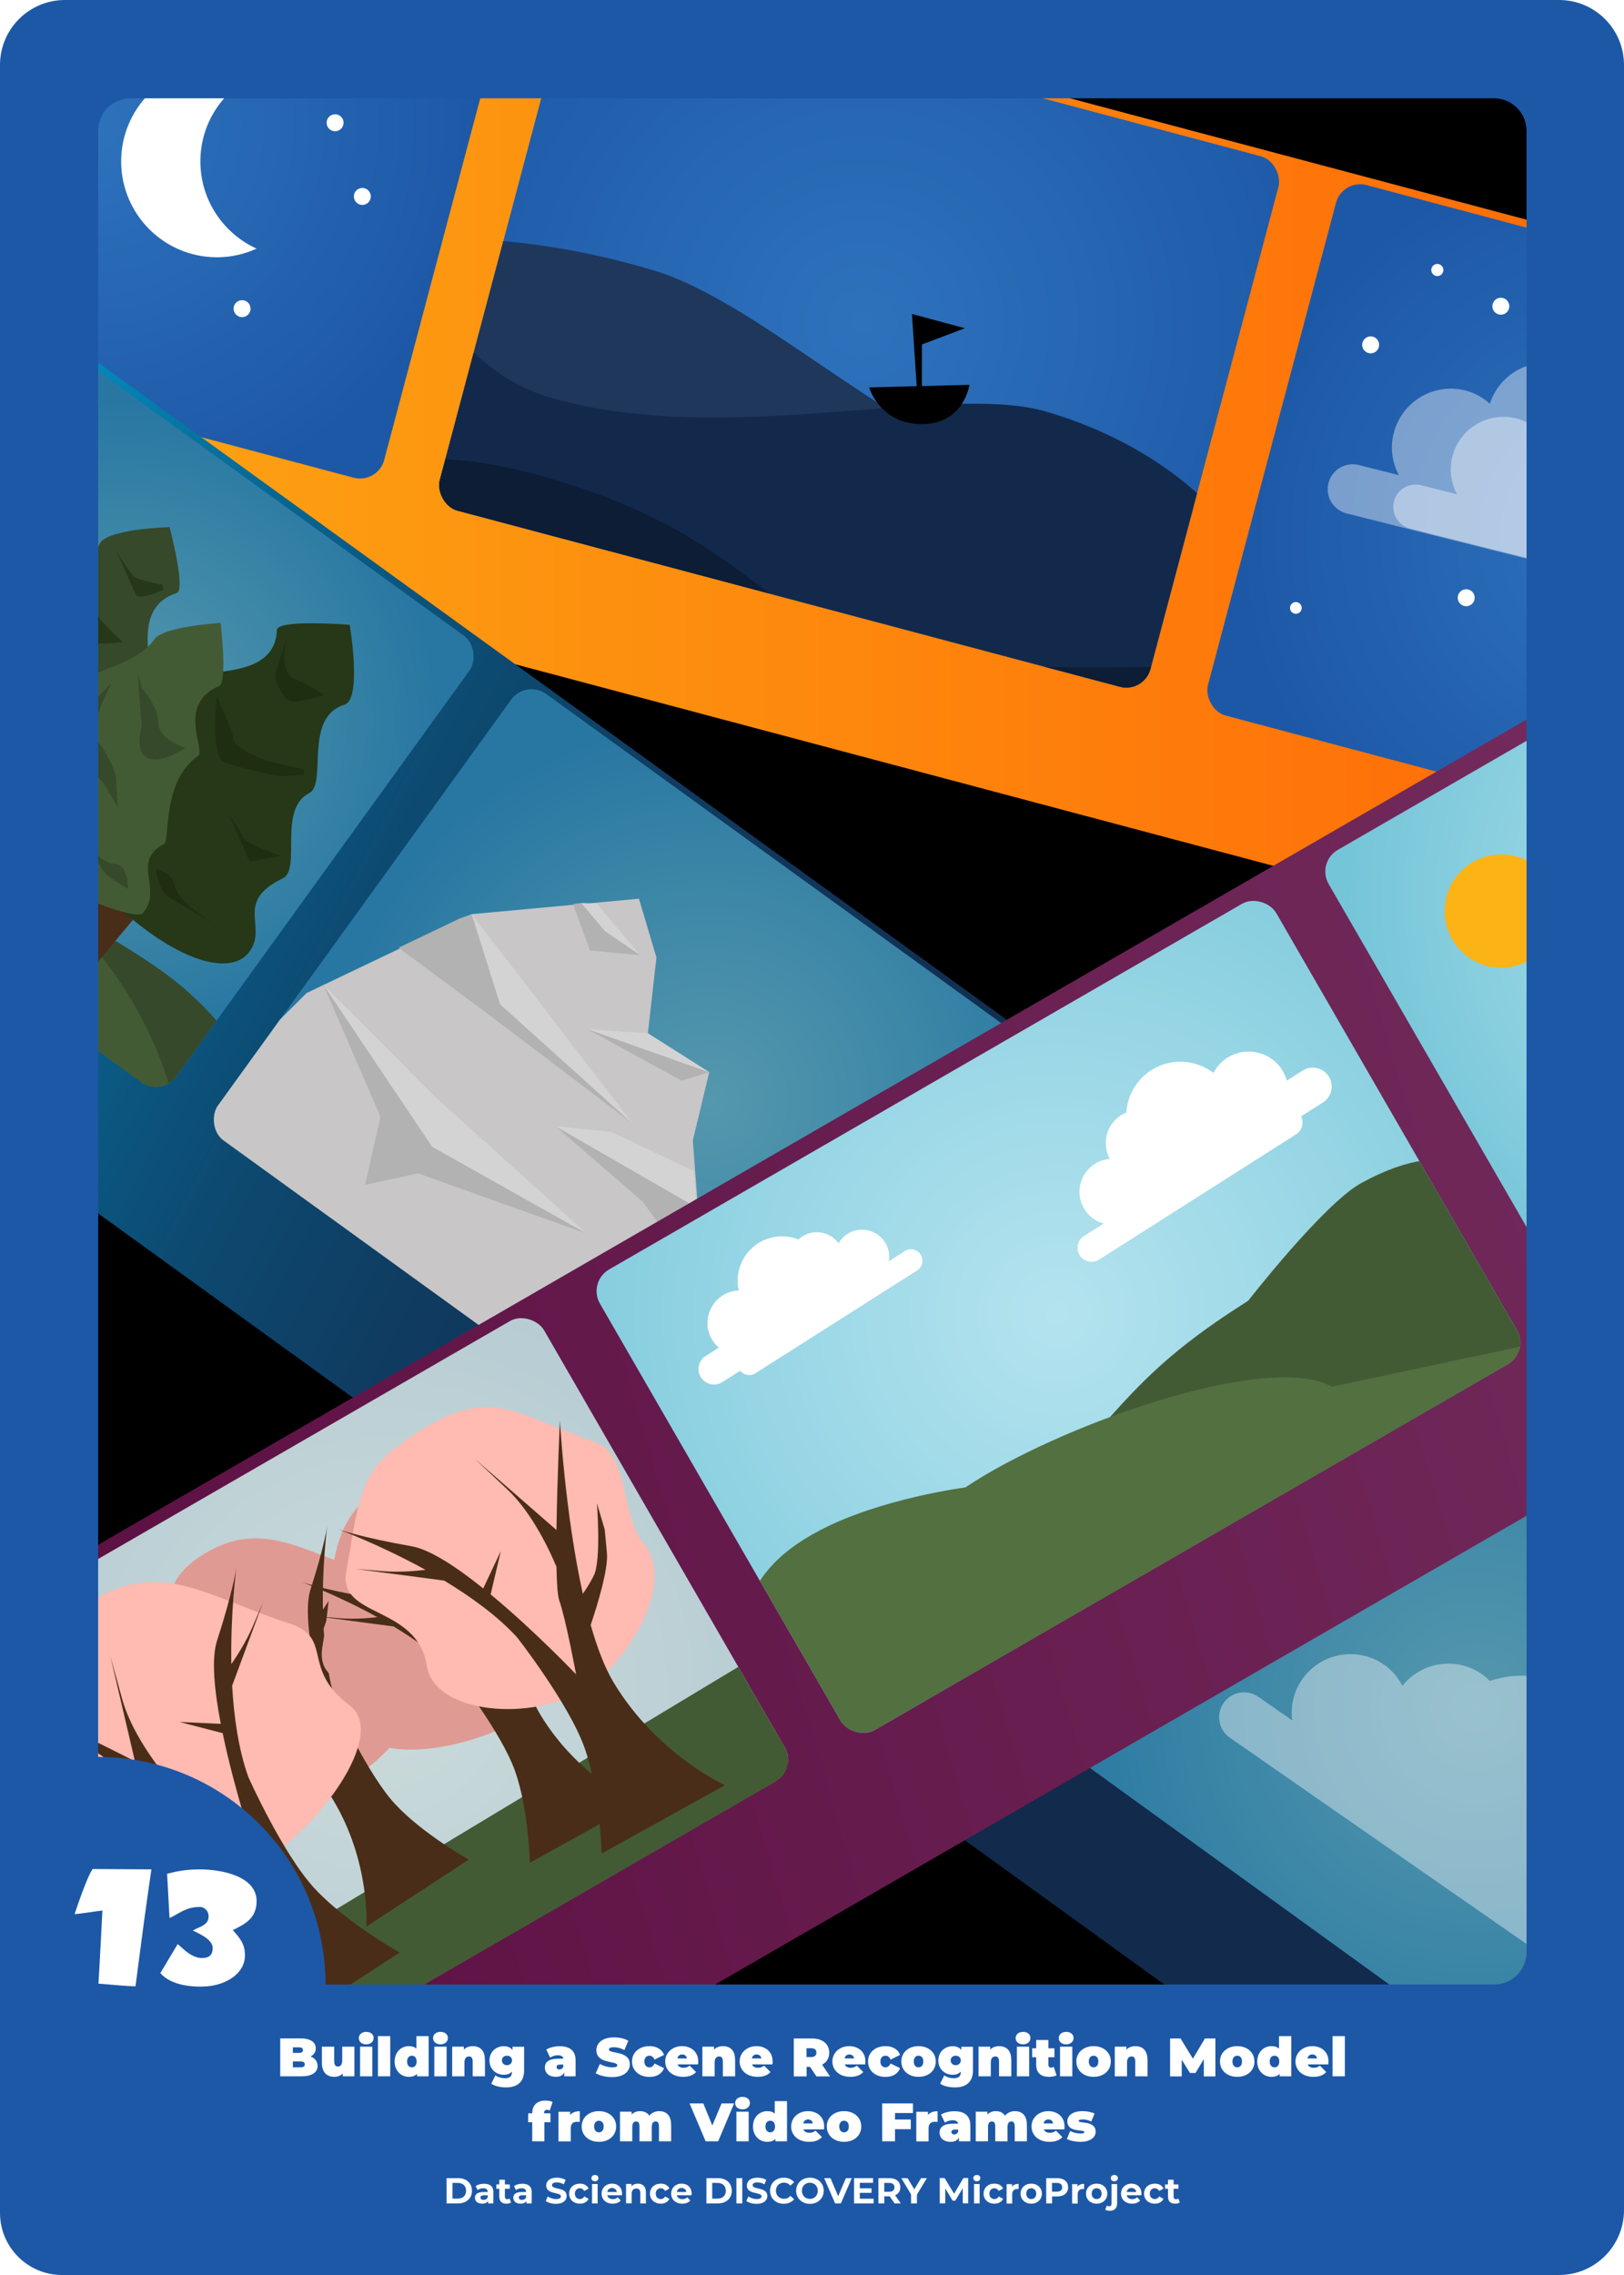 <?xml version="1.0" encoding="UTF-8"?><svg xmlns="http://www.w3.org/2000/svg" xmlns:xlink="http://www.w3.org/1999/xlink" viewBox="0 0 180 252"><defs><style>.cls-1{fill:none;}.cls-2{fill:#1d58a7;}.cls-3{fill:#fcb316;}.cls-4{fill:#492d18;}.cls-5{fill:url(#radial-gradient-7);}.cls-6{fill:url(#radial-gradient-6);}.cls-7{fill:url(#radial-gradient-5);}.cls-8{fill:url(#radial-gradient-4);}.cls-9{fill:url(#radial-gradient-9);}.cls-10{fill:url(#radial-gradient-8);}.cls-11{fill:url(#radial-gradient-3);}.cls-12{fill:url(#radial-gradient-2);}.cls-13{fill:#e09a94;}.cls-14{fill:#1f2d11;}.cls-15{fill:url(#radial-gradient);}.cls-16{opacity:.4;}.cls-16,.cls-17{fill:#fff;}.cls-18{clip-path:url(#clippath-1);}.cls-19{clip-path:url(#clippath-3);}.cls-20{clip-path:url(#clippath-4);}.cls-21{clip-path:url(#clippath-2);}.cls-22{clip-path:url(#clippath-6);}.cls-23{fill:#0c1d35;}.cls-24{fill:#263817;}.cls-25{fill:#36492a;}.cls-26{fill:url(#linear-gradient-2);filter:url(#drop-shadow-5);}.cls-27{fill:url(#linear-gradient-3);filter:url(#drop-shadow-6);}.cls-28{fill:#c8c6c7;}.cls-29{fill:#ffbab1;}.cls-30{fill:#435b34;}.cls-31{fill:url(#linear-gradient);filter:url(#drop-shadow-4);}.cls-32{fill:#527040;}.cls-33{fill:#1e375b;}.cls-34{fill:#d3d3d3;}.cls-35{fill:#13294b;}.cls-36{clip-path:url(#clippath);}.cls-37{fill:#b2b2b2;}</style><clipPath id="clippath"><rect class="cls-1" x="5.49" y="6.83" width="166.59" height="219.79"/></clipPath><linearGradient id="linear-gradient" x1="-38.51" y1="34.03" x2="206.94" y2="34.03" gradientTransform="translate(-5.91 22.77) rotate(-14.88)" gradientUnits="userSpaceOnUse"><stop offset="0" stop-color="#fcb316"/><stop offset="1" stop-color="#ff5f05"/></linearGradient><filter id="drop-shadow-4" x="-46.58" y="-41.07" width="275.52" height="164.16" filterUnits="userSpaceOnUse"><feOffset dx="7" dy="7"/><feGaussianBlur result="blur" stdDeviation="5"/><feFlood flood-color="#000" flood-opacity=".75"/><feComposite in2="blur" operator="in"/><feComposite in="SourceGraphic"/></filter><radialGradient id="radial-gradient" cx="10.3" cy="13.78" fx="10.3" fy="13.78" r="43.05" gradientTransform="translate(-3.19 3.11) rotate(-14.88)" gradientUnits="userSpaceOnUse"><stop offset="0" stop-color="#2e72bc"/><stop offset="1" stop-color="#1d58a7"/></radialGradient><linearGradient id="linear-gradient-2" x1="-28.4" y1="73.59" x2="234.86" y2="211.24" gradientTransform="translate(-62.11 77.21) rotate(-35.86)" gradientUnits="userSpaceOnUse"><stop offset="0" stop-color="#009fd4"/><stop offset=".03" stop-color="#028ec1"/><stop offset=".09" stop-color="#0673a1"/><stop offset=".16" stop-color="#0a5c86"/><stop offset=".23" stop-color="#0d4970"/><stop offset=".32" stop-color="#103a5f"/><stop offset=".43" stop-color="#113053"/><stop offset=".58" stop-color="#122a4c"/><stop offset="1" stop-color="#13294b"/></linearGradient><filter id="drop-shadow-5" x="-68.42" y="4.29" width="327.36" height="274.56" filterUnits="userSpaceOnUse"><feOffset dx="7" dy="7"/><feGaussianBlur result="blur-2" stdDeviation="5"/><feFlood flood-color="#000" flood-opacity=".75"/><feComposite in2="blur-2" operator="in"/><feComposite in="SourceGraphic"/></filter><radialGradient id="radial-gradient-2" cx="180.36" cy="59.64" fx="180.36" fy="59.64" gradientTransform="translate(-9.27 48.32) rotate(-14.88)" xlink:href="#radial-gradient"/><radialGradient id="radial-gradient-3" cx="163.58" cy="189.11" fx="163.58" fy="189.11" r="48.78" gradientTransform="translate(-79.77 131.67) rotate(-35.86)" gradientUnits="userSpaceOnUse"><stop offset="0" stop-color="#5598ad"/><stop offset=".64" stop-color="#3984a6"/><stop offset="1" stop-color="#2877a3"/></radialGradient><clipPath id="clippath-1"><rect class="cls-1" x="54.48" y="6.54" width="81.49" height="60.8" rx="2.77" ry="2.77" transform="translate(12.68 -23.22) rotate(14.88)"/></clipPath><radialGradient id="radial-gradient-4" cx="95.64" cy="35.81" fx="95.64" fy="35.81" r="54.06" gradientTransform="translate(-6.25 28.92) rotate(-16.66)" xlink:href="#radial-gradient"/><clipPath id="clippath-2"><rect class="cls-1" x="32.66" y="93.42" width="81.8" height="61.03" rx="2.77" ry="2.77" transform="translate(86.54 -19.6) rotate(35.86)"/></clipPath><radialGradient id="radial-gradient-5" cx="345.31" cy="-369.41" fx="345.31" fy="-369.41" r="41.82" gradientTransform="translate(-420.44 203.18) rotate(37.68)" xlink:href="#radial-gradient-3"/><linearGradient id="linear-gradient-3" x1="-10.68" y1="188.15" x2="220.13" y2="120.39" gradientTransform="translate(91.22 -29.17) rotate(30)" gradientUnits="userSpaceOnUse"><stop offset="0" stop-color="#5c0e41"/><stop offset=".84" stop-color="#722b5c"/><stop offset="1" stop-color="#773262"/></linearGradient><filter id="drop-shadow-6" x="-28.34" y="56.13" width="270.72" height="213.12" filterUnits="userSpaceOnUse"><feOffset dx="7" dy="7"/><feGaussianBlur result="blur-3" stdDeviation="5"/><feFlood flood-color="#000" flood-opacity=".75"/><feComposite in2="blur-3" operator="in"/><feComposite in="SourceGraphic"/></filter><clipPath id="clippath-3"><rect class="cls-1" x="74.04" y="116.42" width="86.55" height="58.9" rx="2.77" ry="2.77" transform="translate(-57.22 78.2) rotate(-30)"/></clipPath><radialGradient id="radial-gradient-6" cx="-227.48" cy="278.81" fx="-227.48" fy="278.81" r="69.52" gradientTransform="translate(344.64 -133.32)" gradientUnits="userSpaceOnUse"><stop offset="0" stop-color="#b4e3ef"/><stop offset=".47" stop-color="#98d6e5"/><stop offset="1" stop-color="#75c5d8"/></radialGradient><clipPath id="clippath-4"><rect class="cls-1" x="-7.11" y="162.64" width="86.55" height="58.9" rx="2.77" ry="2.77" transform="translate(-91.2 43.82) rotate(-30)"/></clipPath><radialGradient id="radial-gradient-7" cx="42.4" cy="187.35" fx="42.4" fy="187.35" r="45.88" gradientTransform="translate(102.75 4.99) rotate(31.06)" gradientUnits="userSpaceOnUse"><stop offset="0" stop-color="#ccdbdb"/><stop offset="1" stop-color="#b6ccd3"/></radialGradient><radialGradient id="radial-gradient-8" cx="198.08" cy="99.39" fx="198.08" fy="99.39" r="48.72" gradientTransform="translate(76.23 -85.73) rotate(30)" xlink:href="#radial-gradient-6"/><clipPath id="clippath-6"><rect class="cls-1" x="-38.27" y="42.29" width="81.8" height="61.03" rx="2.77" ry="2.77" transform="translate(43.15 12.26) rotate(35.86)"/></clipPath><radialGradient id="radial-gradient-9" cx="255.19" cy="-355.65" fx="255.19" fy="-355.65" r="35.44" gradientTransform="translate(-242.13 435.44)" xlink:href="#radial-gradient-3"/></defs><g id="illustration"><rect x="3.97" y="3.98" width="169.38" height="228.07"/><g class="cls-36"><rect class="cls-31" x="-32.62" y="-4.16" width="233.67" height="76.38" transform="translate(11.56 -20.49) rotate(14.88)"/><rect class="cls-15" x="-30.44" y="-16.62" width="81.49" height="60.8" rx="2.77" ry="2.77" transform="translate(3.88 -2.18) rotate(14.88)"/><rect class="cls-26" x="-67.43" y="96.39" width="311.35" height="76.38" transform="translate(95.57 -26.19) rotate(35.86)"/><rect class="cls-12" x="139.61" y="29.24" width="81.49" height="60.8" rx="2.77" ry="2.77" transform="translate(21.37 -44.32) rotate(14.88)"/><rect class="cls-11" x="122.68" y="158.59" width="81.8" height="61.03" rx="2.77" ry="2.77" transform="translate(141.79 -59.98) rotate(35.86)"/><g class="cls-18"><rect class="cls-8" x="44.24" y=".8" width="102.8" height="70.02" transform="translate(14.28 -25.92) rotate(16.66)"/><path class="cls-33" d="M134.85,84.09l-98.59-29.5,8.33-27.85s11.39-1.72,27.81,3.2c11.03,3.3,24.47,16.51,38.26,21.8,16.48,6.32,32.52,4.51,32.52,4.51l-8.33,27.85Z"/><path class="cls-35" d="M44.72,26.3s4.08,14.09,16.1,17.68c19.29,5.77,44.07-1.7,55.24,1.64,19.63,5.87,24.5,19.64,24.5,19.64l-5.64,18.84-98.66-29.53,8.46-28.28Z"/><path class="cls-23" d="M36.07,55.19s4.73-8.24,25.4-2.05c20.67,6.19,22.85,14.95,34.86,18.55s41.87,1.77,41.87,1.77l-3.38,11.29s-98.49-30.42-98.75-29.55Z"/><path d="M96.33,42.91s1.16,4.06,5.84,4.07,5.28-4.35,5.28-4.35l-11.12.28Z"/><polygon points="101.7 44.31 101.08 34.78 106.95 36.36 102.19 38.15 102.18 44.28 101.7 44.31"/></g><g class="cls-21"><polygon class="cls-7" points="92.72 176.35 19.54 119.83 56.17 72.42 137.76 123.95 92.72 176.35"/><polygon class="cls-28" points="17.98 125.96 33.98 110 52.29 101.26 70.82 99.55 72.76 106.06 71.81 114.46 78.61 118.77 76.79 126.32 78.3 146.35 72.67 161.57 17.98 125.96"/><polygon class="cls-37" points="78.61 118.77 65.09 113.99 75.54 119.7 78.61 118.77"/><polygon class="cls-37" points="52.29 101.26 55.43 111.24 70.17 124.51 54.09 112.33 44.18 104.98 50.93 101.75 52.29 101.26"/><polygon class="cls-37" points="64.42 100.02 67.06 103.14 70.97 105.8 65.4 105.29 63.51 100.15 64.42 100.02"/><polygon class="cls-37" points="77.22 133.76 61.58 124.75 71.22 133.1 74.3 137.29 71.34 146.75 77.68 137.37 77.22 133.76"/><polygon class="cls-37" points="35.79 108.99 47.9 127.02 65.04 136.65 46.34 129.97 40.48 131.24 42.17 123.68 35.79 108.99"/><polygon class="cls-34" points="35.79 108.99 47.9 127.02 65.04 136.65 48.2 121.47 35.79 108.99"/><polygon class="cls-34" points="61.58 124.75 77.22 133.76 76.9 129.72 67.78 125.38 61.58 124.75"/><polygon class="cls-34" points="52.29 101.26 55.43 111.24 70.17 124.51 52.29 101.26"/><polyline class="cls-34" points="65.09 113.99 66.12 114.35 78.61 118.77 71.81 114.46"/><polygon class="cls-34" points="64.42 100.02 67.06 103.14 70.97 105.8 66.16 100.1 64.42 100.02"/></g><rect class="cls-27" x="-16.78" y="117.45" width="233.67" height="76.38" transform="translate(-64.42 70.88) rotate(-30)"/><g class="cls-19"><rect class="cls-6" x="63.09" y="113.59" width="108.12" height="63.82" transform="translate(-59.77 85.55) rotate(-32.44)"/><path class="cls-30" d="M91.8,206.86l105.25-66.9-24.62-10.67c-8.01,2.41-10.37-4.35-21.54,1.75-4.15,2.27-12.54,13.04-12.54,13.04-10.2,6.48-13.2,10.23-22.45,21.29l-24.1,41.49Z"/><path class="cls-32" d="M178.84,146.98l-101.13,63.16.61-20.77c5.14-8.04,2.01-14.37,12.64-19.9,6.74-3.51,16.04-4.71,16.04-4.71,9.99-6.73,33.48-15.17,40.63-11.16l31.21-6.63Z"/><path class="cls-17" d="M100.3,138.58l-1.79,1.14c.12-.71,0-1.46-.42-2.11-.89-1.4-2.75-1.82-4.16-.93-.42.27-.75.63-.98,1.04-.93-1.26-2.69-1.62-4.03-.76-.16.1-.29.21-.42.33-1.42-.55-3.07-.46-4.46.42-1.81,1.15-2.6,3.27-2.17,5.24-.3.01-.59.05-.89.14-1.91.58-2.99,2.6-2.41,4.51.21.68.6,1.25,1.1,1.68l-1.45.92c-.8.51-1.04,1.57-.53,2.37s1.57,1.04,2.37.53l1.98-1.26c.4.5,1.12.64,1.67.29l17.94-11.4c.59-.38.77-1.16.39-1.76s-1.16-.77-1.76-.39Z"/><path class="cls-17" d="M144.39,118.58l-1.76,1.12c-.22-.78-.64-1.51-1.29-2.09-1.81-1.63-4.59-1.48-6.22.33-.25.28-.45.59-.61.91-1.96-1.49-4.7-1.71-6.9-.31-1.69,1.07-2.65,2.85-2.77,4.7-.2.08-.4.18-.59.3-1.64,1.04-2.15,3.16-1.24,4.84-.57.05-1.14.21-1.66.54-1.71,1.09-2.22,3.35-1.13,5.06.51.8,1.27,1.32,2.11,1.55l-2.18,1.38c-.72.46-.94,1.42-.48,2.14s1.42.94,2.14.48l21.86-13.89c.67-.43.88-1.28.54-1.98l2.42-1.54c.98-.62,1.26-1.91.64-2.89s-1.91-1.26-2.89-.64Z"/></g><g class="cls-20"><rect class="cls-5" x="5.53" y="157.4" width="73.75" height="59.9" transform="translate(-90.59 48.75) rotate(-31.06)"/><rect class="cls-30" x="21.64" y="200.89" width="72.31" height="21.24" transform="translate(-100.85 60.15) rotate(-31.06)"/><path class="cls-13" d="M41.37,174.39c4.29,1.38,1.04,4.33,5.78,7.86,3.73,2.78-3,11.78-8.34,14.93-4.01,2.36-13.09,2.93-14.9-1.58-1.27-3.17-6.03-3.84-5.53-7.23,1.15-7.82-2.16-12.38,4.28-16.27,6.44-3.88,10.92-.23,18.71,2.28Z"/><path class="cls-4" d="M37.42,189.12c-.94-2.63-1.38-5.75-1.55-8.75l2.97-8.01-.99,2.31c-.61,1.43-1.49,2.8-2.06,3.63-.09-5.05.48-9.25.48-9.25,0,0-.33,2.29-1.86,7.03-.55,1.71-.25,4.77.36,7.97l-3.96-.18,4.14,1.08c1.11,5.37,2.95,10.84,2.95,10.84,0,0-4.17-3.29-5.53-4.76-.32-.35-1.34-.97-2.71-1.73-1.06-1.28-3.48-4.47-4.35-7.63-1.09-3.95-1.13-4.08-1.13-4.08l2.35,10.06c-4.34-2.22-9.46-4.63-9.46-4.63,0,0,7.66,4.6,13.69,9.73-.65.07-1.38.13-2.05.11-1.65-.05-6.27-2.98-6.27-2.98l1.86,1.83,1.89,1.24c1.29.85,4.77,1.52,6.86,1.86,1.62,1.55,2.99,3.1,3.86,4.54,4.17,6.92,3.7,14.05,3.7,14.05l11.35-7.41s-5.17-2.89-8.21-6.2c-3.04-3.31-6.33-10.66-6.33-10.66Z"/><path class="cls-4" d="M24.18,177.57h0s0,0,0,0Z"/><path class="cls-13" d="M35.76,182.23c-.78,4.44,3.34,2.94,4.25,8.78.72,4.6,11.82,2.85,17.1-.39,3.96-2.44,8.71-10.2,5.57-13.91-2.21-2.6-.58-7.12-3.81-8.27-7.45-2.64-9.93-7.7-16.38-3.82-6.44,3.88-5.31,9.54-6.73,17.61Z"/><path class="cls-4" d="M50.63,185.62c-1.88-2.06-4.44-3.91-7.01-5.46l-8.47-1.12,2.5.21c1.55.13,3.17,0,4.17-.12-4.42-2.44-8.41-3.9-8.41-3.9,0,0,2.18.78,7.08,1.64,1.77.31,4.33,2.01,6.87,4.05l1.69-3.59-.98,4.16c4.23,3.5,8.21,7.67,8.21,7.67,0,0-.96-5.23-1.62-7.12-.16-.44-.23-1.64-.26-3.21-.64-1.53-2.32-5.17-4.71-7.41-2.98-2.81-3.08-2.9-3.08-2.9l7.79,6.78c.06-4.88.33-10.53.33-10.53,0,0,.49,8.92,2.2,16.65.37-.54.76-1.16,1.05-1.76.72-1.48.3-6.94.3-6.94l.75,2.5.21,2.25c.15,1.53-.89,4.92-1.56,6.93.61,2.16,1.34,4.09,2.21,5.53,4.17,6.92,10.69,9.84,10.69,9.84l-11.85,6.57s-.14-5.92-1.64-10.15c-1.5-4.24-6.47-10.58-6.47-10.58Z"/><path class="cls-4" d="M46.61,168.51h0s0,0,0,0Z"/><path class="cls-29" d="M32.08,179.83c4.95,1.6,1.2,4.99,6.67,9.07,4.3,3.21-3.47,13.6-9.63,17.23-4.62,2.73-15.11,3.39-17.2-1.83-1.46-3.65-6.95-4.43-6.38-8.34,1.33-9.02-2.5-14.29,4.94-18.77s12.6-.27,21.59,2.64Z"/><path class="cls-4" d="M27.52,196.82c-1.09-3.03-1.59-6.64-1.79-10.1l3.43-9.25-1.14,2.67c-.71,1.65-1.71,3.23-2.38,4.19-.1-5.83.56-10.68.56-10.68,0,0-.38,2.65-2.15,8.11-.64,1.98-.29,5.5.42,9.19l-4.57-.21,4.78,1.24c1.28,6.2,3.4,12.51,3.4,12.51,0,0-4.82-3.8-6.39-5.49-.37-.4-1.55-1.12-3.13-2-1.22-1.48-4.02-5.16-5.02-8.8-1.26-4.56-1.3-4.71-1.3-4.71l2.72,11.61c-5.01-2.57-10.92-5.34-10.92-5.34,0,0,8.84,5.31,15.8,11.23-.75.09-1.6.15-2.36.13-1.91-.06-7.24-3.44-7.24-3.44l2.15,2.11,2.18,1.43c1.49.98,5.5,1.75,7.91,2.15,1.87,1.79,3.45,3.58,4.45,5.24,4.81,7.98,4.27,16.22,4.27,16.22l13.09-8.55s-5.96-3.33-9.47-7.15c-3.51-3.82-7.3-12.3-7.3-12.3Z"/><path class="cls-4" d="M12.24,183.5h0s0,0,0,0Z"/><path class="cls-29" d="M38.37,174.14c-.9,5.12,7.88,3.63,8.93,10.37.83,5.31,11.54,6.3,17.63,2.56,4.57-2.81,10.06-11.77,6.42-16.05-2.55-3-1.58-9.9-5.3-11.22-8.6-3.04-11.47-6.16-18.9-1.68-7.44,4.48-7.14,6.71-8.78,16.02Z"/><path class="cls-4" d="M57.32,181.38c-2.17-2.38-5.13-4.51-8.09-6.3l-9.78-1.29,2.89.24c1.79.15,3.66,0,4.82-.14-5.11-2.82-9.7-4.5-9.7-4.5,0,0,2.52.9,8.17,1.89,2.05.36,5,2.32,7.93,4.67l1.95-4.14-1.13,4.8c4.88,4.03,9.47,8.86,9.47,8.86,0,0-1.11-6.04-1.87-8.21-.18-.51-.27-1.9-.3-3.7-.74-1.77-2.68-5.96-5.43-8.56-3.44-3.24-3.55-3.35-3.56-3.35l8.99,7.83c.07-5.63.38-12.15.38-12.15,0,0,.56,10.29,2.54,19.22.42-.62.88-1.34,1.22-2.03.84-1.71.34-8.01.34-8.01l.86,2.89.25,2.6c.17,1.77-1.02,5.68-1.8,8,.71,2.49,1.55,4.72,2.55,6.38,4.81,7.98,12.34,11.36,12.34,11.36l-13.68,7.58s-.16-6.83-1.89-11.72c-1.74-4.89-7.46-12.21-7.46-12.21Z"/><path class="cls-4" d="M52.69,161.64h0s0,0,0,0Z"/></g><rect class="cls-10" x="154.81" y="69.94" width="86.55" height="58.9" rx="2.77" ry="2.77" transform="translate(-23.16 112.36) rotate(-30)"/><g class="cls-22"><rect class="cls-9" x="-24.55" y="46.66" width="75.22" height="66.25" transform="translate(54.2 10.19) rotate(39.88)"/><path class="cls-24" d="M-29.62,84.84l10.48-12.54S-4.42,87.61-.84,96.64c3.58,9.03,4.26,16.56,4.26,16.56l-33.04-28.37Z"/><path class="cls-25" d="M-29.62,84.84s37.93,14.17,50.18,24.78c5.03,4.36,6.01,7.47,6.01,7.47l-6.24,9.49-49.95-41.74Z"/><path class="cls-30" d="M20.33,126.58l-49.95-41.74,4.51-.26c7.91-.45,16.79,2.97,23.85,9.2l6.1,5.38c7.22,6.37,12.34,14.46,14.33,22.63l1.16,4.79Z"/><rect class="cls-4" x="19.29" y="68.74" width="5.11" height="41.33" transform="translate(-18.72 172.01) rotate(-140.12)"/><path class="cls-24" d="M11.8,99.27c7.96,7.67,13.74,8.68,15.7,6.33,2.39-2.87-1.72-5.63,3.82-8.29,2.14-1.03-.57-7.66,2.95-9.46,2.04-1.04-.69-8.37,3.91-9.79,1.98-.61.58-8.85.58-8.85,0,0-8.03-.64-8.07.57-.18,5.58-8.13,4.06-8.39,5.38-.84,4.4-10.39,5.42-10.43,6.35-.18,4.48-7.57,3.13-8.32,4.3s4.75,10.08,8.24,13.45Z"/><rect class="cls-4" x="1.19" y="57.99" width="4.63" height="37.45" transform="translate(50.01 15.6) rotate(39.88)"/><path class="cls-25" d="M-3.67,87.26c-8.12-5.86-10.17-12.86-8.79-14.72.84-1.14,6.4-.23,8.16-3.85.49-1.01,5.97.02,7.2-3.3.57-1.53,6.57-.8,8.1-5.06.63-1.77,7.8-1.94,7.8-1.94,0,0,1.83,6.95.79,7.29-5.12,1.67-2.31,7.9-3.45,8.34-3.79,1.46-3.17,10.14-3.99,10.32-3.96.89-1.57,7.25-2.5,8.11s-9.76-2.62-13.32-5.19Z"/><rect class="cls-4" x="7.84" y="68.61" width="4.37" height="35.34" transform="translate(57.66 13.65) rotate(39.88)"/><path class="cls-30" d="M3.25,96.24c-7.67-5.53-10.26-10.84-8.3-13.89.72-1.13,6.92,1.04,6.98-2.83.02-1.06,6.66-1.26,7.51-3.92.47-1.47,5.59-1.78,7.65-4.77,1-1.46,7.36-1.83,7.36-1.83,0,0,.79,6.56-.16,6.98-4.81,2.11-1.4,7.12-2.35,7.77-4.05,2.8-3.06,9.38-3.76,9.74-3.74,1.93-.04,5.02-2.36,7.66-.79.89-9.21-2.47-12.57-4.89Z"/></g><circle class="cls-3" cx="166.4" cy="100.92" r="6.28"/><path class="cls-14" d="M31.82,70.63s-1.14,3.71.86,4.57,3.28,1.78,3.28,1.78c0,0-2.71.86-3.64.71s-1.64-1.93-1.78-2.57,1.28-4.5,1.28-4.5Z"/><path class="cls-14" d="M33.75,85.26s-3.71-.86-4-.93-3.85-1.5-3.85-2.36-1.86-4.78-1.86-4.78c0,0-.86,6.57.93,7.28s6.14,1.5,6.14,1.5l2.57-.14"/><path class="cls-14" d="M31.18,94.83s-4.14-1.5-4.28-2.07-1.5-2.5-1.5-2.5l2.28,5.21s1.43-.36,3.5-.64Z"/><path class="cls-14" d="M17.33,96.26s0,2.5,1.86,3.43,5.5,3.43,5.5,3.43c0,0-5.07-3.28-5.28-4.85s-2.07-2-2.07-2Z"/><path class="cls-25" d="M20.55,82.84s-3-.93-3-2.78-1.78-3.78-1.78-3.78l-.5-1.64.43,5.85s-.86,2.86.71,3.5,4.14-1.14,4.14-1.14Z"/><path class="cls-25" d="M14.19,98.47s-2.14-1.28-2.57-1.78-2-3.28-2-3.28c0,0,1.5,2.21,3.07,2.28s1.5,2.78,1.5,2.78Z"/><path class="cls-25" d="M11.48,86.76s-3.64-3.71-3.64-5.28,4.5-5.78,4.5-5.78c0,0-2.78,5.14-1.57,6.42s2.07,3.71,2.07,3.71l.21,3.57-1.57-2.64Z"/><path class="cls-24" d="M17.98,64.78s-2.64-.5-3.14-.93-1.93-2.78-1.93-2.78l2.21,4.93s1,.36,3-.71"/><path class="cls-24" d="M13.62,71.13s-3.35-3-3.35-3.93-1.07-3.64-1.07-3.64l.71,7.57s.57.36,3.71,0Z"/><path class="cls-16" d="M186.25,215.1l-3.05-2.12c1.13-.89,2.04-2.09,2.54-3.55,1.42-4.09-.74-8.56-4.83-9.98-.63-.22-1.27-.33-1.91-.38,1.11-4.24-.43-8.91-4.24-11.55-2.92-2.03-6.5-2.38-9.63-1.32-.27-.27-.56-.53-.89-.76-2.84-1.97-6.67-1.36-8.8,1.3-.47-.9-1.14-1.72-2.03-2.34-2.96-2.06-7.03-1.33-9.09,1.63-.96,1.38-1.29,2.99-1.09,4.54l-3.77-2.62c-1.25-.87-2.97-.56-3.84.69-.87,1.25-.56,2.97.69,3.84l37.87,26.32c1.17.81,2.72.56,3.63-.49l4.2,2.92c1.69,1.18,4.01.76,5.19-.93s.76-4.01-.93-5.19Z"/><path class="cls-16" d="M203.98,60.37l-3.61-.91c.74-1.23,1.16-2.68,1.12-4.22-.11-4.33-3.72-7.75-8.05-7.63-.67.02-1.31.14-1.92.32-.47-4.36-3.55-8.18-8.05-9.31-3.45-.87-6.92.07-9.47,2.17-.35-.16-.71-.3-1.1-.4-3.35-.84-6.72,1.09-7.77,4.33-.76-.68-1.67-1.21-2.73-1.47-3.5-.88-7.05,1.25-7.93,4.75-.41,1.63-.15,3.26.58,4.63l-4.46-1.12c-1.48-.37-2.98.53-3.35,2.01-.37,1.48.53,2.98,2.01,3.35l44.73,11.23c1.38.35,2.74-.44,3.22-1.74l4.96,1.24c2,.5,4.02-.71,4.52-2.71s-.71-4.02-2.71-4.52Z"/><path class="cls-16" d="M205.32,61.68l-3.23-.81c.66-1.11,1.04-2.4,1.01-3.78-.1-3.88-3.33-6.94-7.21-6.84-.6.02-1.17.13-1.72.29-.42-3.91-3.18-7.33-7.21-8.34-3.1-.78-6.2.06-8.48,1.95-.31-.14-.64-.27-.99-.36-3-.75-6.02.98-6.97,3.88-.68-.61-1.5-1.08-2.45-1.32-3.14-.79-6.32,1.12-7.1,4.25-.37,1.46-.13,2.92.52,4.15l-3.99-1c-1.33-.33-2.67.47-3,1.8s.47,2.67,1.8,3l40.08,10.06c1.24.31,2.45-.39,2.89-1.56l4.44,1.12c1.79.45,3.6-.64,4.05-2.43s-.64-3.6-2.43-4.05Z"/><circle class="cls-17" cx="159.31" cy="29.91" r=".67"/><circle class="cls-17" cx="143.63" cy="67.34" r=".65"/><circle class="cls-17" cx="162.51" cy="66.21" r=".94"/><circle class="cls-17" cx="151.92" cy="38.2" r=".94"/><circle class="cls-17" cx="37.14" cy="13.6" r=".94"/><circle class="cls-17" cx="40.16" cy="21.76" r=".94"/><circle class="cls-17" cx="26.83" cy="34.19" r=".94"/><circle class="cls-17" cx="166.35" cy="33.92" r=".94"/><path class="cls-17" d="M22.21,17.88c0-4.3,2.56-7.99,6.23-9.66-1.34-.61-2.82-.96-4.39-.96-5.87,0-10.62,4.76-10.62,10.62s4.76,10.62,10.62,10.62c1.57,0,3.05-.35,4.39-.96-3.67-1.67-6.23-5.37-6.23-9.66Z"/></g></g><g id="frame"><path class="cls-2" d="M172.8,252c3.98,0,7.2-3.22,7.2-7.2V7.2c0-3.98-3.22-7.2-7.2-7.2H7.2C3.22,0,0,3.22,0,7.2v237.92C0,248.92,3.08,252,6.88,252h165.92ZM169.2,14.49v201.73c0,1.99-1.61,3.6-3.6,3.6H36.08c0-13.92-11.28-25.2-25.2-25.2V14.49c0-1.99,1.61-3.6,3.6-3.6h151.11c1.99,0,3.6,1.61,3.6,3.6Z"/><path class="cls-17" d="M15.94,213.02c-.37,2.73-.92,7-.92,7-1.17-.02-2.2-.15-4.11-.29.09-1.19.44-8.1.44-8.1-.86.09-2.05.31-3.08.4,0,0,1.32-4.07,2-5l6.51.04s-.53,3.63-.84,5.94Z"/><path class="cls-17" d="M25.8,213.79c.84.95,1.35,1.56,1.35,2.81,0,2-2.05,3.23-4.14,3.42-1.52.13-4.01-.04-5.24-1.46l1.92-3.21c.34.21,1.42,1.54,2.68,1.54.8,0,1.23-.32,1.2-1.18-.04-.95-1.77-1.65-2.2-1.86.65-.42,1.75-.55,1.75-1.56,0-.78-.63-1.06-.93-1.06-1.61,0-2.28.72-3.4,1.23l-.27-4.9c.84-.23,2.01-.49,3.59-.49,2.58,0,6.33.8,6.33,3.51,0,1.96-1.35,2.57-2.62,3.21Z"/><path class="cls-17" d="M35.2,228.83c0,.73-.62,1.16-1.78,1.16h-2.36v-4.2h2.24c1.16,0,1.7.46,1.7,1.1,0,.39-.2.71-.58.91.49.18.78.54.78,1.04ZM32.46,226.78v.62h.66c.32,0,.46-.11.46-.31s-.14-.31-.46-.31h-.66ZM33.78,228.67c0-.22-.16-.33-.47-.33h-.85v.66h.85c.31,0,.47-.11.47-.33Z"/><path class="cls-17" d="M39.28,226.71v3.28h-1.29v-.31c-.25.25-.58.37-.93.37-.79,0-1.38-.46-1.38-1.53v-1.81h1.36v1.58c0,.47.16.62.43.62.23,0,.46-.17.46-.66v-1.54h1.36Z"/><path class="cls-17" d="M39.77,225.76c0-.39.32-.69.82-.69s.82.28.82.67c0,.41-.32.71-.82.71s-.82-.3-.82-.69ZM39.91,226.71h1.36v3.28h-1.36v-3.28Z"/><path class="cls-17" d="M41.89,225.54h1.36v4.45h-1.36v-4.45Z"/><path class="cls-17" d="M47.51,225.54v4.45h-1.29v-.27c-.2.22-.49.33-.9.33-.86,0-1.58-.65-1.58-1.7s.73-1.7,1.58-1.7c.36,0,.64.09.83.28v-1.39h1.36ZM46.18,228.35c0-.43-.23-.64-.53-.64s-.53.22-.53.64.23.65.53.65.53-.22.53-.65Z"/><path class="cls-17" d="M48,225.76c0-.39.32-.69.82-.69s.82.28.82.67c0,.41-.32.71-.82.71s-.82-.3-.82-.69ZM48.14,226.71h1.36v3.28h-1.36v-3.28Z"/><path class="cls-17" d="M53.75,228.12v1.87h-1.36v-1.64c0-.41-.16-.56-.4-.56-.28,0-.51.17-.51.66v1.54h-1.36v-3.28h1.29v.32c.26-.26.61-.38.99-.38.76,0,1.34.44,1.34,1.47Z"/><path class="cls-17" d="M58.09,226.71v2.63c0,1.27-.74,1.88-2,1.88-.65,0-1.24-.14-1.64-.41l.46-.92c.26.2.7.32,1.05.32.56,0,.78-.25.78-.68v-.06c-.2.23-.5.35-.91.35-.83,0-1.58-.61-1.58-1.58s.74-1.58,1.58-1.58c.45,0,.77.14.97.43v-.37h1.29ZM56.75,228.23c0-.32-.24-.52-.56-.52s-.56.2-.56.52.25.53.56.53.56-.21.56-.53Z"/><path class="cls-17" d="M63.8,228.23v1.76h-1.26v-.43c-.16.33-.47.49-.93.49-.8,0-1.22-.46-1.22-1.02,0-.64.48-.99,1.5-.99h.55c-.04-.25-.23-.38-.62-.38-.29,0-.62.1-.84.26l-.43-.89c.38-.24.97-.37,1.47-.37,1.13,0,1.78.49,1.78,1.58ZM62.44,228.92v-.23h-.34c-.29,0-.41.1-.41.28,0,.15.12.26.32.26.19,0,.35-.1.43-.31Z"/><path class="cls-17" d="M66.03,229.65l.46-1.03c.4.23.92.38,1.38.38.4,0,.55-.08.55-.23,0-.53-2.32-.1-2.32-1.67,0-.78.65-1.42,1.96-1.42.56,0,1.15.12,1.58.37l-.43,1.03c-.41-.21-.8-.31-1.17-.31-.41,0-.55.12-.55.26,0,.5,2.32.08,2.32,1.63,0,.77-.65,1.42-1.96,1.42-.7,0-1.41-.17-1.83-.43Z"/><path class="cls-17" d="M70.05,228.35c0-1,.8-1.7,1.94-1.7.8,0,1.4.37,1.61.97l-1.05.52c-.14-.31-.34-.43-.57-.43-.31,0-.56.22-.56.64s.25.65.56.65c.23,0,.43-.13.57-.43l1.05.52c-.22.61-.82.97-1.61.97-1.13,0-1.94-.7-1.94-1.7Z"/><path class="cls-17" d="M77.38,228.67h-2.28c.1.25.32.38.66.38.3,0,.47-.08.68-.24l.71.71c-.32.35-.78.53-1.43.53-1.21,0-1.99-.73-1.99-1.7s.8-1.7,1.86-1.7c.97,0,1.8.59,1.8,1.7,0,.1-.01.22-.02.32ZM75.08,228.01h1.06c-.05-.28-.25-.44-.53-.44s-.47.16-.53.44Z"/><path class="cls-17" d="M81.48,228.12v1.87h-1.36v-1.64c0-.41-.16-.56-.4-.56-.28,0-.51.17-.51.66v1.54h-1.36v-3.28h1.29v.32c.26-.26.61-.38.99-.38.76,0,1.34.44,1.34,1.47Z"/><path class="cls-17" d="M85.63,228.67h-2.28c.1.25.32.38.66.38.3,0,.47-.08.68-.24l.71.71c-.32.35-.78.53-1.43.53-1.21,0-1.99-.73-1.99-1.7s.8-1.7,1.86-1.7c.97,0,1.8.59,1.8,1.7,0,.1-.01.22-.02.32ZM83.33,228.01h1.06c-.05-.28-.25-.44-.53-.44s-.47.16-.53.44Z"/><path class="cls-17" d="M89.78,228.94h-.38v1.06h-1.42v-4.2h2.02c1.17,0,1.91.61,1.91,1.58,0,.61-.29,1.06-.79,1.32l.88,1.3h-1.51l-.71-1.06ZM89.91,226.88h-.52v.98h.52c.39,0,.58-.19.58-.49s-.19-.49-.58-.49Z"/><path class="cls-17" d="M95.91,228.67h-2.28c.1.25.32.38.66.38.3,0,.47-.08.68-.24l.71.71c-.32.35-.78.53-1.43.53-1.21,0-1.99-.73-1.99-1.7s.8-1.7,1.86-1.7c.97,0,1.8.59,1.8,1.7,0,.1-.01.22-.02.32ZM93.61,228.01h1.06c-.05-.28-.25-.44-.53-.44s-.47.16-.53.44Z"/><path class="cls-17" d="M96.21,228.35c0-1,.8-1.7,1.94-1.7.8,0,1.4.37,1.61.97l-1.05.52c-.14-.31-.34-.43-.57-.43-.31,0-.56.22-.56.64s.25.65.56.65c.23,0,.43-.13.57-.43l1.05.52c-.22.61-.82.97-1.61.97-1.13,0-1.94-.7-1.94-1.7Z"/><path class="cls-17" d="M99.9,228.35c0-1,.8-1.7,1.91-1.7s1.91.7,1.91,1.7-.79,1.7-1.91,1.7-1.91-.71-1.91-1.7ZM102.34,228.35c0-.43-.23-.64-.53-.64s-.53.22-.53.64.23.65.53.65.53-.22.53-.65Z"/><path class="cls-17" d="M107.84,226.71v2.63c0,1.27-.74,1.88-2,1.88-.65,0-1.24-.14-1.64-.41l.46-.92c.26.2.7.32,1.05.32.56,0,.78-.25.78-.68v-.06c-.2.23-.5.35-.91.35-.83,0-1.58-.61-1.58-1.58s.74-1.58,1.58-1.58c.45,0,.77.14.97.43v-.37h1.29ZM106.49,228.23c0-.32-.24-.52-.56-.52s-.56.2-.56.52.25.53.56.53.56-.21.56-.53Z"/><path class="cls-17" d="M112.09,228.12v1.87h-1.36v-1.64c0-.41-.16-.56-.4-.56-.28,0-.51.17-.51.66v1.54h-1.36v-3.28h1.29v.32c.26-.26.61-.38.99-.38.76,0,1.34.44,1.34,1.47Z"/><path class="cls-17" d="M112.57,225.76c0-.39.32-.69.82-.69s.82.28.82.67c0,.41-.32.71-.82.71s-.82-.3-.82-.69ZM112.71,226.71h1.36v3.28h-1.36v-3.28Z"/><path class="cls-17" d="M117.11,229.88c-.21.12-.52.17-.83.17-.91,0-1.43-.43-1.43-1.33v-.84h-.45v-.99h.45v-.92h1.35v.92h.67v.99h-.67v.83c0,.2.12.32.28.32.11,0,.22-.03.31-.09l.32.94Z"/><path class="cls-17" d="M117.35,225.76c0-.39.32-.69.82-.69s.82.28.82.67c0,.41-.32.71-.82.71s-.82-.3-.82-.69ZM117.49,226.71h1.36v3.28h-1.36v-3.28Z"/><path class="cls-17" d="M119.3,228.35c0-1,.8-1.7,1.91-1.7s1.91.7,1.91,1.7-.79,1.7-1.91,1.7-1.91-.71-1.91-1.7ZM121.74,228.35c0-.43-.23-.64-.53-.64s-.53.22-.53.64.23.65.53.65.53-.22.53-.65Z"/><path class="cls-17" d="M127.19,228.12v1.87h-1.36v-1.64c0-.41-.16-.56-.4-.56-.28,0-.51.17-.51.66v1.54h-1.36v-3.28h1.29v.32c.26-.26.61-.38.99-.38.76,0,1.34.44,1.34,1.47Z"/><path class="cls-17" d="M133.43,229.99v-1.91s-.92,1.54-.92,1.54h-.62l-.91-1.47v1.85h-1.29v-4.2h1.16l1.37,2.24,1.33-2.24h1.16v4.2s-1.28,0-1.28,0Z"/><path class="cls-17" d="M135.22,228.35c0-1,.8-1.7,1.91-1.7s1.91.7,1.91,1.7-.79,1.7-1.91,1.7-1.91-.71-1.91-1.7ZM137.66,228.35c0-.43-.23-.64-.53-.64s-.53.22-.53.64.23.65.53.65.53-.22.53-.65Z"/><path class="cls-17" d="M143.12,225.54v4.45h-1.29v-.27c-.2.22-.49.33-.9.33-.86,0-1.58-.65-1.58-1.7s.73-1.7,1.58-1.7c.36,0,.64.09.83.28v-1.39h1.36ZM141.79,228.35c0-.43-.23-.64-.53-.64s-.53.22-.53.64.23.65.53.65.53-.22.53-.65Z"/><path class="cls-17" d="M147.23,228.67h-2.28c.1.25.32.38.66.38.3,0,.47-.08.68-.24l.71.71c-.32.35-.78.53-1.43.53-1.21,0-1.98-.73-1.98-1.7s.8-1.7,1.86-1.7c.97,0,1.8.59,1.8,1.7,0,.1-.01.22-.02.32ZM144.92,228.01h1.06c-.05-.28-.25-.44-.53-.44s-.47.16-.53.44Z"/><path class="cls-17" d="M147.7,225.54h1.36v4.45h-1.36v-4.45Z"/><path class="cls-17" d="M60.3,234.09h.71v.99h-.67v2.11h-1.35v-2.11h-.45v-.99h.45v-.02c0-.85.53-1.39,1.46-1.39.29,0,.61.05.8.16l-.32.94c-.09-.04-.2-.08-.31-.08-.19,0-.32.11-.32.38h0Z"/><path class="cls-17" d="M64.26,233.85v1.2c-.12-.02-.2-.02-.3-.02-.41,0-.7.19-.7.71v1.46h-1.36v-3.28h1.29v.35c.24-.28.61-.41,1.06-.41Z"/><path class="cls-17" d="M64.47,235.55c0-1,.8-1.7,1.91-1.7s1.91.7,1.91,1.7-.79,1.7-1.91,1.7-1.91-.71-1.91-1.7ZM66.91,235.55c0-.43-.23-.64-.53-.64s-.53.22-.53.64.23.65.53.65.53-.22.53-.65Z"/><path class="cls-17" d="M74.39,235.32v1.87h-1.35v-1.64c0-.41-.15-.56-.37-.56-.24,0-.43.16-.43.6v1.6h-1.36v-1.64c0-.41-.14-.56-.37-.56-.24,0-.43.16-.43.6v1.6h-1.36v-3.28h1.29v.31c.25-.25.57-.37.93-.37.43,0,.8.16,1.03.5.26-.32.65-.5,1.1-.5.74,0,1.31.44,1.31,1.47Z"/><path class="cls-17" d="M81.37,232.99l-1.77,4.2h-1.39l-1.78-4.2h1.52l1,2.45,1.03-2.45h1.39Z"/><path class="cls-17" d="M81.48,232.96c0-.39.32-.69.82-.69s.82.28.82.67c0,.41-.32.71-.82.71s-.82-.3-.82-.69ZM81.62,233.91h1.36v3.28h-1.36v-3.28Z"/><path class="cls-17" d="M87.23,232.74v4.45h-1.29v-.27c-.2.22-.49.33-.9.33-.86,0-1.58-.65-1.58-1.7s.73-1.7,1.58-1.7c.36,0,.64.09.83.28v-1.39h1.36ZM85.9,235.55c0-.43-.23-.64-.53-.64s-.53.22-.53.64.23.65.53.65.53-.22.53-.65Z"/><path class="cls-17" d="M91.33,235.87h-2.28c.1.25.32.38.66.38.3,0,.47-.08.68-.24l.71.71c-.32.35-.78.53-1.43.53-1.21,0-1.98-.73-1.98-1.7s.8-1.7,1.86-1.7c.97,0,1.8.59,1.8,1.7,0,.1-.01.22-.02.32ZM89.03,235.21h1.06c-.05-.28-.25-.44-.53-.44s-.47.16-.53.44Z"/><path class="cls-17" d="M91.64,235.55c0-1,.8-1.7,1.91-1.7s1.91.7,1.91,1.7-.79,1.7-1.91,1.7-1.91-.71-1.91-1.7ZM94.08,235.55c0-.43-.23-.64-.53-.64s-.53.22-.53.64.23.65.53.65.53-.22.53-.65Z"/><path class="cls-17" d="M99.2,234.06v.72h1.75v1.07h-1.75v1.34h-1.42v-4.2h3.41v1.07h-2Z"/><path class="cls-17" d="M103.92,233.85v1.2c-.12-.02-.2-.02-.3-.02-.41,0-.7.19-.7.71v1.46h-1.36v-3.28h1.29v.35c.24-.28.61-.41,1.06-.41Z"/><path class="cls-17" d="M107.55,235.43v1.76h-1.26v-.43c-.16.33-.47.49-.93.49-.8,0-1.22-.46-1.22-1.02,0-.64.48-.99,1.5-.99h.55c-.04-.25-.23-.38-.62-.38-.29,0-.62.1-.84.26l-.43-.89c.38-.24.97-.37,1.47-.37,1.13,0,1.78.49,1.78,1.58ZM106.2,236.12v-.23h-.34c-.29,0-.41.1-.41.28,0,.15.12.26.32.26.19,0,.35-.1.43-.31Z"/><path class="cls-17" d="M113.82,235.32v1.87h-1.35v-1.64c0-.41-.15-.56-.37-.56-.24,0-.43.16-.43.6v1.6h-1.36v-1.64c0-.41-.14-.56-.37-.56-.24,0-.43.16-.43.6v1.6h-1.36v-3.28h1.29v.31c.25-.25.57-.37.93-.37.43,0,.8.16,1.03.5.26-.32.65-.5,1.1-.5.74,0,1.31.44,1.31,1.47Z"/><path class="cls-17" d="M117.98,235.87h-2.28c.1.25.32.38.66.38.3,0,.47-.08.68-.24l.71.71c-.32.35-.78.53-1.43.53-1.21,0-1.99-.73-1.99-1.7s.8-1.7,1.86-1.7c.97,0,1.8.59,1.8,1.7,0,.1-.01.22-.02.32ZM115.67,235.21h1.06c-.05-.28-.25-.44-.53-.44s-.47.16-.53.44Z"/><path class="cls-17" d="M118.25,236.93l.37-.89c.31.19.76.29,1.15.29.33,0,.42-.06.42-.16,0-.34-1.89.11-1.89-1.2,0-.62.58-1.12,1.68-1.12.48,0,.99.09,1.34.27l-.37.89c-.33-.19-.67-.24-.95-.24-.35,0-.44.08-.44.16,0,.34,1.88-.1,1.88,1.21,0,.59-.56,1.11-1.7,1.11-.56,0-1.15-.13-1.49-.32Z"/><path class="cls-17" d="M49.5,241.27h1.27c.92,0,1.54.55,1.54,1.4s-.63,1.4-1.54,1.4h-1.27v-2.8ZM50.74,243.54c.56,0,.92-.33.92-.87s-.36-.87-.92-.87h-.59v1.74h.59Z"/><path class="cls-17" d="M54.68,242.84v1.23h-.58v-.27c-.12.2-.34.3-.66.3-.5,0-.8-.28-.8-.65s.27-.64.92-.64h.5c0-.27-.16-.42-.5-.42-.23,0-.46.08-.62.2l-.22-.44c.24-.17.58-.26.93-.26.66,0,1.04.3,1.04.96ZM54.06,243.39v-.22h-.43c-.29,0-.38.11-.38.25,0,.16.13.26.35.26.21,0,.39-.1.46-.29Z"/><path class="cls-17" d="M56.65,243.96c-.13.09-.32.14-.51.14-.51,0-.8-.26-.8-.77v-.88h-.33v-.48h.33v-.52h.62v.52h.54v.48h-.54v.88c0,.18.1.28.27.28.09,0,.18-.03.25-.08l.17.44Z"/><path class="cls-17" d="M58.93,242.84v1.23h-.58v-.27c-.12.2-.34.3-.66.3-.5,0-.8-.28-.8-.65s.27-.64.92-.64h.5c0-.27-.16-.42-.5-.42-.23,0-.46.08-.62.2l-.22-.44c.24-.17.58-.26.93-.26.66,0,1.04.3,1.04.96ZM58.31,243.39v-.22h-.43c-.29,0-.38.11-.38.25,0,.16.13.26.35.26.21,0,.39-.1.46-.29Z"/><path class="cls-17" d="M60.49,243.79l.22-.49c.24.17.59.29.92.29.38,0,.54-.13.54-.3,0-.52-1.63-.16-1.63-1.2,0-.48.38-.87,1.18-.87.35,0,.71.08.97.25l-.2.49c-.26-.15-.53-.22-.78-.22-.38,0-.53.14-.53.32,0,.52,1.63.16,1.63,1.19,0,.47-.39.87-1.19.87-.44,0-.89-.13-1.14-.32Z"/><path class="cls-17" d="M63.08,242.99c0-.65.5-1.11,1.2-1.11.45,0,.81.2.96.55l-.48.26c-.12-.2-.29-.3-.48-.3-.32,0-.56.22-.56.6s.25.6.56.6c.2,0,.37-.09.48-.29l.48.26c-.16.34-.51.54-.96.54-.7,0-1.2-.46-1.2-1.11Z"/><path class="cls-17" d="M65.55,241.27c0-.2.16-.35.39-.35s.39.14.39.34c0,.21-.16.36-.39.36s-.39-.15-.39-.35ZM65.62,241.92h.62v2.15h-.62v-2.15Z"/><path class="cls-17" d="M68.94,243.17h-1.63c.06.27.29.43.62.43.23,0,.39-.07.54-.21l.33.36c-.2.23-.5.35-.89.35-.74,0-1.23-.47-1.23-1.11s.49-1.11,1.15-1.11,1.12.42,1.12,1.12c0,.05,0,.12-.01.17ZM67.31,242.81h1.06c-.04-.27-.25-.45-.53-.45s-.49.17-.53.45Z"/><path class="cls-17" d="M71.59,242.84v1.23h-.62v-1.14c0-.35-.16-.51-.44-.51-.3,0-.52.18-.52.58v1.06h-.62v-2.15h.6v.25c.17-.18.42-.28.71-.28.51,0,.89.3.89.95Z"/><path class="cls-17" d="M72.04,242.99c0-.65.5-1.11,1.2-1.11.45,0,.81.2.96.55l-.48.26c-.12-.2-.29-.3-.48-.3-.32,0-.56.22-.56.6s.25.6.56.6c.2,0,.37-.09.48-.29l.48.26c-.16.34-.51.54-.96.54-.7,0-1.2-.46-1.2-1.11Z"/><path class="cls-17" d="M76.65,243.17h-1.63c.06.27.29.43.62.43.23,0,.39-.07.54-.21l.33.36c-.2.23-.5.35-.89.35-.74,0-1.23-.47-1.23-1.11s.49-1.11,1.15-1.11,1.12.42,1.12,1.12c0,.05,0,.12-.01.17ZM75.02,242.81h1.06c-.04-.27-.25-.45-.53-.45s-.49.17-.53.45Z"/><path class="cls-17" d="M78.3,241.27h1.27c.92,0,1.54.55,1.54,1.4s-.63,1.4-1.54,1.4h-1.27v-2.8ZM79.53,243.54c.56,0,.92-.33.92-.87s-.36-.87-.92-.87h-.59v1.74h.59Z"/><path class="cls-17" d="M81.62,241.27h.65v2.8h-.65v-2.8Z"/><path class="cls-17" d="M82.73,243.79l.22-.49c.24.17.59.29.92.29.38,0,.54-.13.54-.3,0-.52-1.63-.16-1.63-1.2,0-.48.38-.87,1.18-.87.35,0,.71.08.97.25l-.2.49c-.26-.15-.53-.22-.78-.22-.38,0-.53.14-.53.32,0,.52,1.63.16,1.63,1.19,0,.47-.39.87-1.19.87-.44,0-.89-.13-1.14-.32Z"/><path class="cls-17" d="M85.35,242.67c0-.84.65-1.45,1.52-1.45.48,0,.89.18,1.15.5l-.42.38c-.19-.22-.42-.33-.7-.33-.52,0-.9.37-.9.89s.37.9.9.9c.28,0,.52-.11.7-.33l.42.38c-.26.32-.67.5-1.16.5-.87,0-1.51-.6-1.51-1.45Z"/><path class="cls-17" d="M88.24,242.67c0-.83.65-1.45,1.53-1.45s1.53.61,1.53,1.45-.65,1.45-1.53,1.45-1.53-.62-1.53-1.45ZM90.64,242.67c0-.53-.38-.89-.88-.89s-.88.36-.88.89.38.9.88.9.88-.36.88-.9Z"/><path class="cls-17" d="M94.41,241.27l-1.21,2.8h-.64l-1.21-2.8h.7l.85,2,.86-2h.64Z"/><path class="cls-17" d="M96.83,243.55v.52h-2.17v-2.8h2.11v.52h-1.47v.61h1.3v.5h-1.3v.65h1.52Z"/><path class="cls-17" d="M99.15,244.07l-.54-.78h-.6v.78h-.65v-2.8h1.21c.75,0,1.22.39,1.22,1.02,0,.42-.21.73-.58.88l.63.9h-.7ZM98.54,241.8h-.53v.98h.53c.4,0,.6-.18.6-.49s-.2-.49-.6-.49Z"/><path class="cls-17" d="M101.63,243.08v.99h-.65v-1l-1.08-1.8h.69l.75,1.24.75-1.24h.64l-1.09,1.81Z"/><path class="cls-17" d="M106.71,244.07v-1.68s-.83,1.38-.83,1.38h-.29l-.82-1.35v1.64h-.61v-2.8h.54l1.05,1.74,1.03-1.74h.53v2.8s-.6,0-.6,0Z"/><path class="cls-17" d="M107.88,241.27c0-.2.16-.35.39-.35s.39.14.39.34c0,.21-.16.36-.39.36s-.39-.15-.39-.35ZM107.96,241.92h.62v2.15h-.62v-2.15Z"/><path class="cls-17" d="M109.02,242.99c0-.65.5-1.11,1.2-1.11.45,0,.81.2.96.55l-.48.26c-.12-.2-.29-.3-.48-.3-.32,0-.56.22-.56.6s.25.6.56.6c.2,0,.37-.09.48-.29l.48.26c-.16.34-.51.54-.96.54-.7,0-1.2-.46-1.2-1.11Z"/><path class="cls-17" d="M112.9,241.89v.58c-.05,0-.09,0-.14,0-.34,0-.57.19-.57.6v1.02h-.62v-2.15h.6v.28c.15-.21.41-.32.74-.32Z"/><path class="cls-17" d="M113.12,242.99c0-.65.5-1.11,1.18-1.11s1.18.46,1.18,1.11-.5,1.11-1.18,1.11-1.18-.46-1.18-1.11ZM114.85,242.99c0-.37-.24-.6-.55-.6s-.55.22-.55.6.24.6.55.6.55-.22.55-.6Z"/><path class="cls-17" d="M118.39,242.29c0,.62-.47,1.01-1.22,1.01h-.56v.77h-.65v-2.8h1.21c.75,0,1.22.39,1.22,1.02ZM117.73,242.29c0-.31-.2-.49-.6-.49h-.53v.97h.53c.4,0,.6-.18.6-.48Z"/><path class="cls-17" d="M120.16,241.89v.58c-.05,0-.09,0-.14,0-.34,0-.57.19-.57.6v1.02h-.62v-2.15h.6v.28c.15-.21.41-.32.74-.32Z"/><path class="cls-17" d="M120.37,242.99c0-.65.5-1.11,1.18-1.11s1.18.46,1.18,1.11-.5,1.11-1.18,1.11-1.18-.46-1.18-1.11ZM122.1,242.99c0-.37-.24-.6-.55-.6s-.55.22-.55.6.24.6.55.6.55-.22.55-.6Z"/><path class="cls-17" d="M122.51,244.76l.17-.45c.07.05.16.08.26.08.16,0,.26-.1.26-.31v-2.15h.62v2.15c0,.5-.29.81-.81.81-.19,0-.38-.04-.5-.12ZM123.12,241.27c0-.2.16-.35.39-.35s.39.14.39.34c0,.21-.16.36-.39.36s-.39-.15-.39-.35Z"/><path class="cls-17" d="M126.51,243.17h-1.63c.06.27.29.43.62.43.23,0,.39-.07.54-.21l.33.36c-.2.23-.5.35-.89.35-.74,0-1.23-.47-1.23-1.11s.49-1.11,1.15-1.11,1.12.42,1.12,1.12c0,.05,0,.12-.01.17ZM124.88,242.81h1.06c-.04-.27-.25-.45-.53-.45s-.49.17-.53.45Z"/><path class="cls-17" d="M126.8,242.99c0-.65.5-1.11,1.2-1.11.45,0,.81.2.96.55l-.48.26c-.12-.2-.29-.3-.48-.3-.32,0-.56.22-.56.6s.25.6.56.6c.2,0,.37-.09.48-.29l.48.26c-.16.34-.51.54-.96.54-.7,0-1.2-.46-1.2-1.11Z"/><path class="cls-17" d="M130.77,243.96c-.13.09-.32.14-.51.14-.51,0-.8-.26-.8-.77v-.88h-.33v-.48h.33v-.52h.62v.52h.54v.48h-.54v.88c0,.18.1.28.27.28.09,0,.18-.03.25-.08l.17.44Z"/></g></svg>